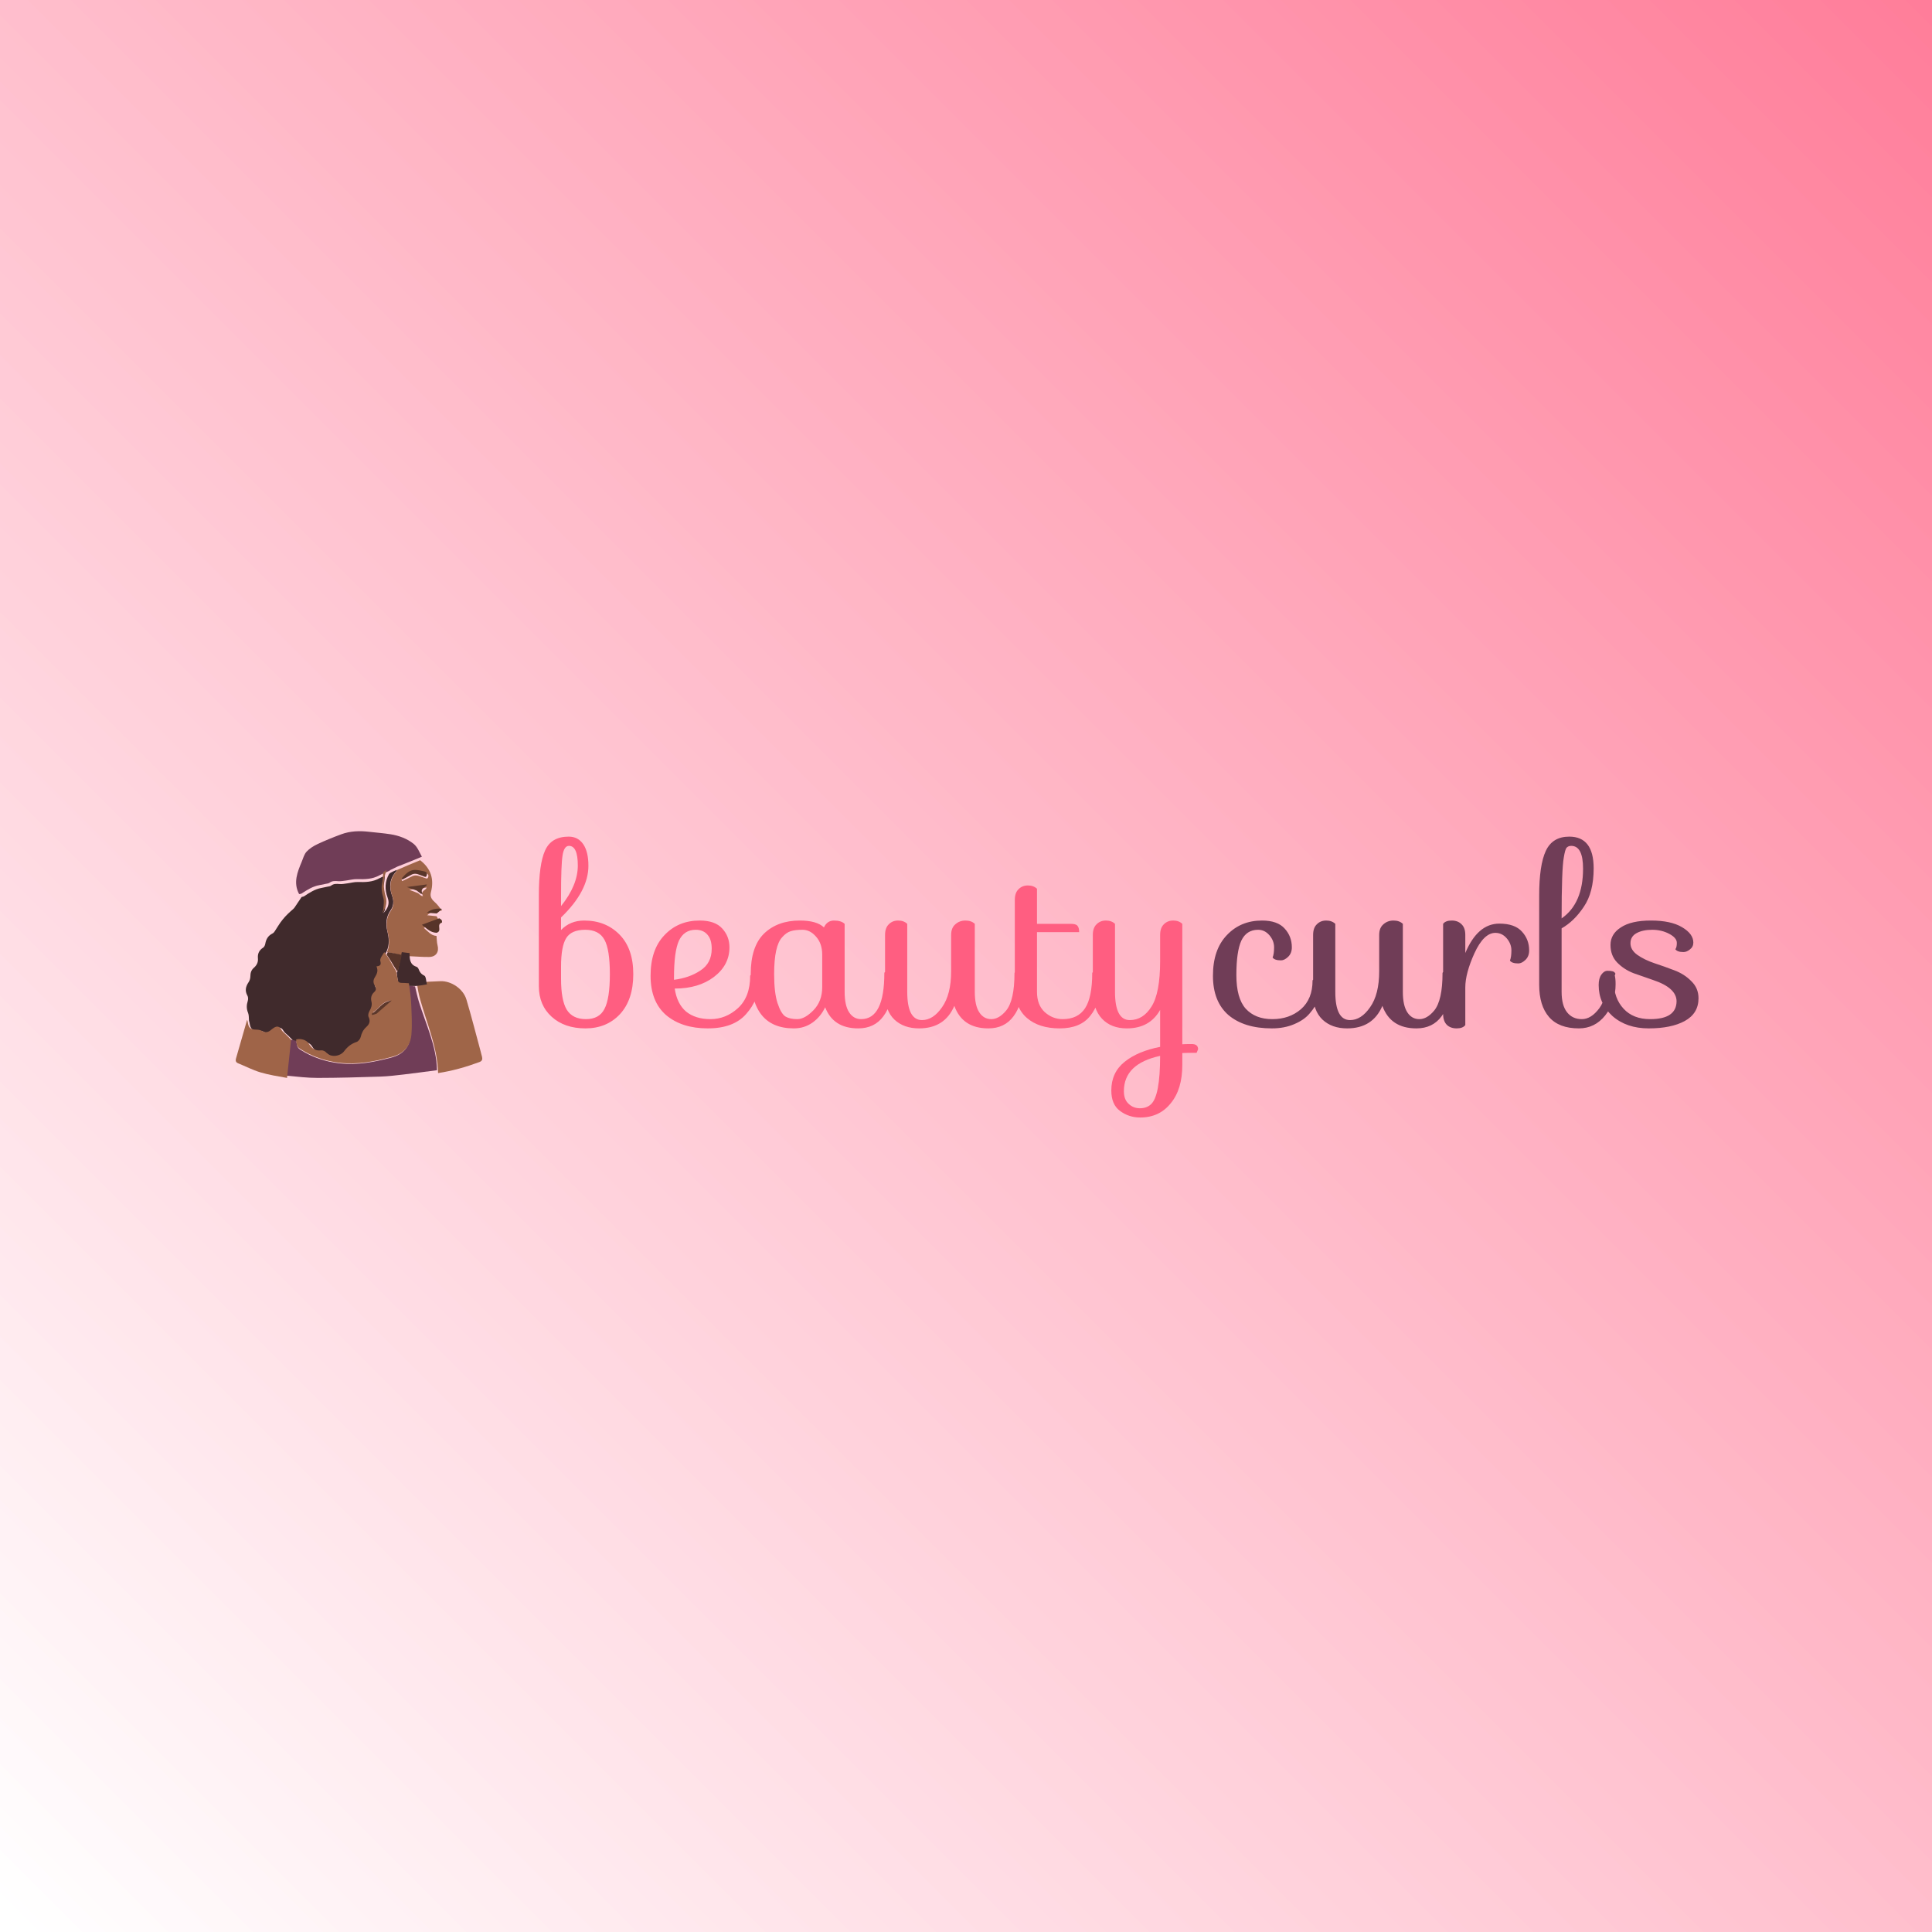 <svg width="430" height="430" viewBox="0 0 430 430" fill="none" xmlns="http://www.w3.org/2000/svg">
<rect opacity="0.75" width="430" height="430" fill="url(#paint0_linear_137_32)" fill-opacity="0.75"/>
<rect opacity="0.75" width="430" height="430" fill="url(#paint1_linear_137_32)" fill-opacity="0.75"/>
<path d="M119.933 219.494V199.236C119.933 194.664 120.39 191.358 121.305 189.318C122.219 187.243 123.975 186.205 126.572 186.205C127.962 186.205 129.041 186.768 129.81 187.894C130.578 189.019 130.962 190.619 130.962 192.694C130.962 196.457 128.932 200.291 124.871 204.195V206.991C126.225 205.584 127.944 204.881 130.029 204.881C133.211 204.881 135.827 205.918 137.875 207.993C139.924 210.068 140.948 213.005 140.948 216.804C140.948 220.602 139.96 223.574 137.985 225.719C136.01 227.829 133.449 228.885 130.303 228.885C127.194 228.885 124.688 228.023 122.786 226.3C120.884 224.576 119.933 222.308 119.933 219.494ZM135.735 216.804C135.735 213.146 135.333 210.596 134.528 209.154C133.723 207.677 132.297 206.938 130.249 206.938C128.2 206.938 126.792 207.554 126.024 208.785C125.255 210.016 124.871 212.126 124.871 215.115V217.859C124.871 221.024 125.292 223.31 126.133 224.717C127.011 226.124 128.438 226.827 130.413 226.827C132.388 226.827 133.76 226.071 134.528 224.559C135.333 223.046 135.735 220.461 135.735 216.804ZM126.627 188.263C125.895 188.263 125.42 188.984 125.2 190.426C124.981 191.832 124.871 194.804 124.871 199.341V201.663C127.359 198.568 128.602 195.561 128.602 192.641C128.602 189.722 127.944 188.263 126.627 188.263ZM167.786 216.856C168.554 216.856 168.938 217.419 168.938 218.544C168.938 221.147 167.987 223.521 166.085 225.666C164.219 227.812 161.366 228.885 157.525 228.885C153.684 228.885 150.593 227.9 148.252 225.93C145.948 223.925 144.796 221.006 144.796 217.173C144.796 213.304 145.82 210.297 147.868 208.152C149.917 205.971 152.532 204.881 155.714 204.881C158.019 204.881 159.702 205.479 160.763 206.675C161.823 207.835 162.354 209.224 162.354 210.842C162.354 213.48 161.202 215.678 158.897 217.437C156.629 219.16 153.721 220.022 150.173 220.022C150.502 222.273 151.343 223.978 152.697 225.139C154.087 226.264 155.897 226.827 158.129 226.827C160.397 226.827 162.427 226.018 164.219 224.4C166.048 222.747 166.963 220.338 166.963 217.173C166.999 216.962 167.273 216.856 167.786 216.856ZM150.008 217.595V218.07C152.276 217.788 154.233 217.103 155.879 216.012C157.562 214.922 158.403 213.304 158.403 211.159C158.403 209.787 158.092 208.75 157.47 208.046C156.848 207.307 155.971 206.938 154.837 206.938C153.117 206.938 151.874 207.747 151.106 209.365C150.374 210.983 150.008 213.726 150.008 217.595ZM183.381 206.411C183.856 205.391 184.606 204.881 185.63 204.881C186.691 204.881 187.478 205.127 187.99 205.619V220.76C187.99 222.765 188.319 224.277 188.978 225.297C189.636 226.317 190.532 226.827 191.666 226.827C195.105 226.827 196.824 223.398 196.824 216.54C196.86 216.329 197.135 216.223 197.647 216.223C198.305 216.223 198.635 217.155 198.635 219.019C198.635 222.009 197.958 224.4 196.604 226.194C195.287 227.988 193.422 228.885 191.008 228.885C187.313 228.885 184.862 227.32 183.655 224.189C182.96 225.631 182.009 226.774 180.802 227.618C179.595 228.463 178.223 228.885 176.687 228.885C170.286 228.885 167.085 224.858 167.085 216.804C167.085 212.724 168.072 209.717 170.048 207.782C172.06 205.848 174.712 204.881 178.004 204.881C180.528 204.881 182.32 205.391 183.381 206.411ZM173.065 223.293C173.578 224.84 174.163 225.825 174.821 226.247C175.48 226.634 176.358 226.827 177.455 226.827C178.552 226.827 179.741 226.176 181.021 224.875C182.338 223.539 182.997 221.815 182.997 219.705V212.478C182.997 210.824 182.54 209.488 181.625 208.468C180.747 207.448 179.741 206.938 178.607 206.938C177.51 206.938 176.632 207.044 175.974 207.255C175.315 207.466 174.693 207.905 174.108 208.574C172.901 209.84 172.297 212.583 172.297 216.804C172.297 219.582 172.553 221.745 173.065 223.293ZM211.69 208.099C211.69 207.044 212.002 206.252 212.622 205.725C213.245 205.162 213.994 204.881 214.872 204.881C215.75 204.881 216.446 205.127 216.957 205.619V220.76C216.957 222.765 217.286 224.277 217.945 225.297C218.603 226.317 219.5 226.827 220.633 226.827C221.768 226.827 222.866 226.194 223.925 224.928C225.17 223.416 225.792 220.62 225.792 216.54C225.828 216.329 226.102 216.223 226.614 216.223C227.272 216.223 227.602 217.155 227.602 219.019C227.602 222.009 226.927 224.4 225.572 226.194C224.255 227.988 222.389 228.885 219.975 228.885C216.134 228.885 213.61 227.214 212.403 223.873C210.976 227.214 208.362 228.885 204.557 228.885C202.289 228.885 200.46 228.234 199.07 226.933C197.68 225.596 196.985 223.697 196.985 221.235V208.099C196.985 207.044 197.26 206.252 197.808 205.725C198.357 205.162 199.052 204.881 199.893 204.881C200.735 204.881 201.411 205.127 201.924 205.619V220.76C201.924 224.946 203.021 227.038 205.216 227.038C206.861 227.038 208.343 226.089 209.659 224.189C211.014 222.29 211.69 219.617 211.69 216.17V208.099ZM225.864 200.291C225.864 199.236 226.139 198.445 226.687 197.917C227.237 197.354 227.933 197.073 228.772 197.073C229.615 197.073 230.292 197.319 230.802 197.811V205.619H238.319C239.087 205.619 239.581 205.76 239.801 206.041C240.059 206.323 240.186 206.798 240.186 207.466H230.802V220.76C230.802 222.695 231.371 224.189 232.504 225.245C233.675 226.3 235.01 226.827 236.509 226.827C238.777 226.827 240.442 226.018 241.503 224.4C242.564 222.783 243.094 220.162 243.094 216.54C243.166 216.329 243.441 216.223 243.917 216.223C244.576 216.223 244.904 217.155 244.904 219.019C244.904 221.868 244.154 224.224 242.654 226.089C241.192 227.953 238.924 228.885 235.851 228.885C232.778 228.885 230.346 228.111 228.554 226.563C226.761 225.016 225.864 222.712 225.864 219.652V200.291ZM243.226 208.099C243.226 207.044 243.501 206.252 244.049 205.725C244.599 205.162 245.293 204.881 246.134 204.881C246.975 204.881 247.652 205.127 248.164 205.619V220.76C248.164 224.946 249.263 227.038 251.457 227.038C253.433 227.038 255.04 226.036 256.286 224.031C257.565 222.026 258.206 218.65 258.206 213.902V208.099C258.206 207.044 258.48 206.252 259.028 205.725C259.577 205.162 260.272 204.881 261.113 204.881C261.954 204.881 262.632 205.127 263.144 205.619V232.419C263.583 232.384 264.277 232.367 265.229 232.367C266.178 232.367 266.656 232.753 266.656 233.527L266.327 234.318C264.936 234.318 263.876 234.336 263.144 234.371V237.009C263.144 240.631 262.283 243.48 260.565 245.555C258.881 247.666 256.615 248.721 253.762 248.721C252.078 248.721 250.58 248.228 249.263 247.244C247.981 246.294 247.342 244.782 247.342 242.707C247.342 240.034 248.33 237.906 250.306 236.323C252.28 234.74 254.913 233.633 258.206 232.999V224.77C256.669 227.513 254.201 228.885 250.8 228.885C248.457 228.885 246.61 228.164 245.257 226.722C243.902 225.279 243.226 223.205 243.226 220.496V208.099ZM250.14 242.865C250.14 244.096 250.487 245.028 251.183 245.661C251.877 246.329 252.719 246.663 253.707 246.663C254.695 246.663 255.498 246.382 256.121 245.819C257.51 244.623 258.206 241.018 258.206 235.004C252.828 236.165 250.14 238.785 250.14 242.865Z" fill="#FF5E81"/>
<path d="M292.953 217.911C293.722 217.911 294.107 218.421 294.107 219.441C294.107 220.461 293.887 221.481 293.447 222.501C293.008 223.521 292.369 224.523 291.528 225.508C290.723 226.493 289.57 227.302 288.07 227.935C286.608 228.568 284.942 228.885 283.077 228.885C278.98 228.885 275.762 227.9 273.421 225.93C271.116 223.925 269.963 221.006 269.963 217.173C269.963 213.304 270.989 210.297 273.036 208.152C275.085 205.971 277.7 204.881 280.882 204.881C283.186 204.881 284.87 205.479 285.93 206.675C286.991 207.835 287.521 209.224 287.521 210.842C287.521 211.721 287.247 212.425 286.699 212.952C286.15 213.48 285.62 213.744 285.108 213.744C284.158 213.744 283.535 213.533 283.243 213.111C283.461 212.583 283.571 211.827 283.571 210.842C283.571 209.857 283.224 208.961 282.529 208.152C281.833 207.343 280.992 206.938 280.004 206.938C278.286 206.938 277.042 207.747 276.274 209.365C275.542 210.983 275.175 213.533 275.175 217.015C275.175 220.461 275.873 222.958 277.26 224.506C278.688 226.053 280.664 226.827 283.186 226.827C285.711 226.827 287.834 226.089 289.552 224.611C291.272 223.099 292.131 220.971 292.131 218.228C292.169 218.017 292.443 217.911 292.953 217.911ZM306.961 208.099C306.961 207.044 307.272 206.252 307.895 205.725C308.516 205.162 309.266 204.881 310.143 204.881C311.022 204.881 311.716 205.127 312.228 205.619V220.76C312.228 222.765 312.558 224.277 313.216 225.297C313.875 226.317 314.77 226.827 315.905 226.827C317.039 226.827 318.136 226.194 319.196 224.928C320.44 223.416 321.061 220.62 321.061 216.54C321.098 216.329 321.372 216.223 321.886 216.223C322.543 216.223 322.872 217.155 322.872 219.019C322.872 222.009 322.196 224.4 320.843 226.194C319.527 227.988 317.66 228.885 315.246 228.885C311.405 228.885 308.881 227.214 307.675 223.873C306.247 227.214 303.632 228.885 299.827 228.885C297.559 228.885 295.732 228.234 294.341 226.933C292.95 225.596 292.256 223.697 292.256 221.235V208.099C292.256 207.044 292.53 206.252 293.079 205.725C293.627 205.162 294.323 204.881 295.164 204.881C296.006 204.881 296.682 205.127 297.194 205.619V220.76C297.194 224.946 298.291 227.038 300.487 227.038C302.132 227.038 303.614 226.089 304.931 224.189C306.284 222.29 306.961 219.617 306.961 216.17V208.099ZM326.128 219.758V228.146C325.763 228.638 325.122 228.885 324.209 228.885C323.295 228.885 322.563 228.621 322.013 228.093C321.465 227.531 321.19 226.722 321.19 225.666V205.619C321.555 205.127 322.196 204.881 323.112 204.881C324.025 204.881 324.757 205.162 325.306 205.725C325.854 206.252 326.128 207.044 326.128 208.099V212.108C327.959 207.747 330.483 205.567 333.702 205.567C336.006 205.567 337.688 206.165 338.749 207.36C339.811 208.521 340.339 209.91 340.339 211.528C340.339 212.407 340.065 213.111 339.517 213.638C338.968 214.166 338.438 214.429 337.926 214.429C336.974 214.429 336.353 214.219 336.061 213.797C336.28 213.269 336.389 212.513 336.389 211.528C336.389 210.543 336.041 209.646 335.347 208.837C334.653 208.029 333.811 207.624 332.823 207.624C331.103 207.624 329.55 209.136 328.159 212.161C326.806 215.151 326.128 217.683 326.128 219.758ZM358.593 216.223C359.251 216.223 359.579 217.155 359.579 219.019C359.579 221.728 358.813 224.049 357.277 225.983C355.74 227.917 353.782 228.885 351.405 228.885C348.441 228.885 346.229 228.04 344.765 226.352C343.303 224.664 342.571 222.273 342.571 219.178V199.341C342.571 194.804 343.065 191.481 344.052 189.371C345.04 187.26 346.779 186.205 349.266 186.205C352.887 186.205 354.698 188.562 354.698 193.275C354.698 196.827 353.966 199.676 352.502 201.821C351.076 203.966 349.429 205.567 347.564 206.622V220.76C347.564 222.765 347.967 224.277 348.772 225.297C349.576 226.317 350.675 226.827 352.062 226.827C353.454 226.827 354.752 226.018 355.958 224.4C357.166 222.783 357.769 220.162 357.769 216.54C357.843 216.329 358.117 216.223 358.593 216.223ZM352.337 193.327C352.337 189.951 351.46 188.263 349.703 188.263C349.266 188.263 348.919 188.403 348.661 188.685C348.441 188.966 348.241 189.669 348.058 190.795C347.729 192.518 347.564 197.055 347.564 204.406C350.746 202.19 352.337 198.497 352.337 193.327ZM367.937 218.122C366.473 217.63 365.011 217.12 363.548 216.592C362.122 216.03 360.914 215.238 359.926 214.219C358.938 213.199 358.446 211.897 358.446 210.315C358.446 208.697 359.214 207.395 360.749 206.411C362.285 205.391 364.517 204.881 367.443 204.881C370.407 204.881 372.712 205.373 374.357 206.358C376.039 207.343 376.882 208.486 376.882 209.787C376.882 210.42 376.624 210.93 376.113 211.317C375.636 211.704 375.162 211.897 374.686 211.897C373.77 211.897 373.168 211.686 372.875 211.264C373.095 211.018 373.206 210.543 373.206 209.84C373.206 209.101 372.637 208.433 371.504 207.835C370.369 207.237 369.107 206.938 367.717 206.938C366.328 206.938 365.175 207.184 364.261 207.677C363.346 208.169 362.89 208.925 362.89 209.945C362.89 210.93 363.4 211.792 364.427 212.53C365.485 213.269 366.748 213.884 368.211 214.377C369.711 214.869 371.192 215.397 372.657 215.96C374.156 216.522 375.418 217.331 376.442 218.386C377.503 219.406 378.033 220.672 378.033 222.185C378.033 224.436 377.009 226.124 374.96 227.249C372.948 228.339 370.278 228.885 366.949 228.885C363.658 228.885 360.969 227.97 358.884 226.141C356.835 224.277 355.811 221.974 355.811 219.23C355.811 218.246 356.013 217.472 356.416 216.909C356.817 216.346 357.275 216.065 357.787 216.065C358.737 216.065 359.285 216.223 359.432 216.54L359.543 216.698C359.323 217.226 359.214 217.876 359.214 218.65C359.214 221.006 359.926 222.958 361.354 224.506C362.779 226.053 364.755 226.827 367.28 226.827C371.155 226.827 373.113 225.508 373.149 222.87C373.149 220.866 371.411 219.283 367.937 218.122Z" fill="#703D57"/>
<g filter="url(#filter0_d_137_32)">
<path d="M55.418 224.192C55.359 223.6 55.431 222.957 55.211 222.426C54.836 221.519 54.859 220.68 55.144 219.772C55.256 219.417 55.25 218.92 55.073 218.606C54.457 217.521 54.671 216.58 55.33 215.602C55.575 215.239 55.718 214.747 55.723 214.311C55.731 213.571 55.896 212.932 56.471 212.43C57.126 211.858 57.491 211.188 57.406 210.308C57.309 209.296 57.652 208.49 58.578 207.906C58.829 207.748 58.99 207.347 59.047 207.033C59.227 206.024 59.66 205.258 60.659 204.757C61.057 204.558 61.281 204.019 61.56 203.62C61.853 203.2 62.098 202.749 62.4 202.336C62.739 201.872 63.098 201.419 63.486 200.993C63.851 200.589 64.263 200.224 64.659 199.846C64.959 199.56 65.323 199.318 65.556 198.988C66.084 198.243 66.549 197.456 67.131 196.649C67.379 196.568 67.561 196.561 67.688 196.476C68.89 195.677 70.09 194.882 71.569 194.621C71.996 194.545 72.419 194.452 72.841 194.355C73.131 194.289 73.479 194.279 73.691 194.113C74.275 193.659 74.896 193.7 75.581 193.759C76.136 193.806 76.71 193.686 77.273 193.615C78.054 193.517 78.835 193.284 79.609 193.307C81.284 193.355 82.918 193.334 84.42 192.483C84.802 192.267 85.213 192.102 85.64 191.966C85.579 192.678 85.562 193.357 85.384 193.993C85.077 195.085 85.235 196.052 85.672 197.108C85.95 197.778 85.74 198.651 85.68 199.427C85.657 199.709 85.434 199.975 85.303 200.249C86.302 199.275 86.783 198.138 86.288 196.826C85.591 194.98 85.637 193.205 86.622 191.469C86.618 191.466 86.62 191.476 86.659 191.463C86.744 191.418 86.774 191.375 86.837 191.289C87.359 191.021 87.832 190.785 88.301 190.613C88.274 190.754 88.276 190.852 88.227 190.905C86.675 192.557 86.54 194.417 87.288 196.444C87.689 197.532 87.606 198.634 86.933 199.606C85.917 201.074 85.808 202.624 86.219 204.294C86.582 205.765 86.729 207.255 86.052 208.742C85.93 208.964 85.843 209.153 85.703 209.375C85.366 210.084 84.736 210.841 84.882 211.416C85.099 212.271 84.877 212.509 84.045 212.616C84.479 213.537 84.163 214.298 83.709 215.036C83.319 215.67 83.31 216.302 83.71 216.94C84.021 217.434 84.012 217.929 83.574 218.339C82.922 218.947 82.78 219.68 82.967 220.483C83.143 221.245 82.931 221.884 82.555 222.553C82.341 222.934 82.179 223.535 82.343 223.884C82.777 224.802 82.564 225.485 81.875 226.132C81.217 226.749 80.843 227.48 80.655 228.366C80.563 228.796 80.152 229.359 79.752 229.495C78.583 229.893 77.772 230.593 77.08 231.556C76.25 232.71 74.211 233.053 73.221 231.847C72.995 231.572 72.477 231.318 72.14 231.365C70.756 231.559 70.046 230.837 69.416 229.817C68.924 229.018 67.666 228.638 66.654 228.894C66.152 228.833 65.708 228.756 65.253 228.623C64.863 228.198 64.484 227.832 64.107 227.462C63.768 227.13 63.339 226.845 63.115 226.451C62.703 225.725 62.201 225.515 61.452 225.948C61.145 226.124 60.88 226.366 60.594 226.577C60.004 227.013 59.425 227.059 58.753 226.677C58.397 226.475 57.922 226.392 57.5 226.389C56.173 226.377 55.733 226.026 55.555 224.728C55.53 224.547 55.465 224.371 55.418 224.192ZM85.212 200.77L85.179 200.78C85.179 200.78 85.213 200.79 85.212 200.77Z" fill="#402A2C"/>
<path d="M85.658 191.255C85.246 191.446 84.82 191.613 84.426 191.831C82.872 192.692 81.182 192.713 79.449 192.664C78.648 192.642 77.84 192.877 77.033 192.977C76.451 193.048 75.857 193.17 75.282 193.122C74.573 193.062 73.932 193.021 73.328 193.481C73.108 193.648 72.749 193.658 72.449 193.725C72.012 193.822 71.574 193.917 71.133 193.994C69.603 194.258 68.361 195.062 67.118 195.87C66.987 195.956 66.799 195.963 66.574 195.996C65.218 193.462 66.187 191.117 67.161 188.777C67.479 188.014 67.693 187.14 68.239 186.55C68.886 185.85 69.781 185.29 70.674 184.869C72.384 184.065 74.148 183.355 75.927 182.695C77.92 181.956 80.009 181.879 82.12 182.128C83.722 182.318 85.338 182.429 86.928 182.681C88.815 182.981 90.618 183.658 92.057 184.809C92.909 185.49 93.332 186.647 93.9 187.676C92.049 188.465 90.247 189.17 88.445 189.875C87.955 190.114 87.465 190.352 86.886 190.638C86.748 190.716 86.715 190.758 86.701 190.812C86.701 190.812 86.699 190.802 86.644 190.813C86.278 190.968 85.968 191.112 85.658 191.255Z" fill="#703D57"/>
<path d="M64.521 228.385C64.974 228.459 65.426 228.533 65.946 228.656C66.097 229.39 66.029 230.103 66.78 230.587C69.456 232.31 72.429 233.319 75.662 233.675C79.597 234.109 83.376 233.368 87.129 232.37C89.839 231.65 91.177 229.9 91.37 227.493C91.544 225.308 91.405 223.098 91.312 220.903C91.249 219.431 91.025 217.966 90.92 216.461C91.433 216.44 91.899 216.455 92.371 216.532C92.656 217.704 92.885 218.826 93.222 219.921C94.773 224.965 97.164 229.822 97.259 235.189C94.799 235.509 92.343 235.854 89.878 236.141C88.129 236.345 86.373 236.559 84.614 236.616C79.984 236.767 75.35 236.902 70.718 236.908C68.393 236.912 66.067 236.624 63.666 236.392C63.899 233.672 64.21 231.029 64.521 228.385Z" fill="#703D57"/>
<path d="M88.324 190.653C90.038 189.887 91.748 189.185 93.514 188.46C95.921 190.312 96.662 192.702 95.909 195.577C95.675 196.467 96.002 197.11 96.715 197.737C97.358 198.303 97.875 199.008 98.379 199.7C97.165 199.588 96.126 199.786 95.07 200.697C95.896 200.787 96.532 200.857 97.169 200.926C97.368 201.271 97.567 201.616 97.731 202.023C96.62 202.54 95.544 202.995 94.329 203.509C95.269 204.313 95.925 205.233 97.156 205.308C97.225 205.997 97.207 206.707 97.38 207.369C97.775 208.879 97.054 209.975 95.477 209.991C94.124 210.005 92.77 209.898 91.282 209.827C90.59 209.754 90.033 209.698 89.411 209.613C88.282 209.351 87.217 209.12 86.152 208.888C86.782 207.422 86.637 205.921 86.281 204.438C85.878 202.756 85.984 201.194 86.981 199.715C87.642 198.735 87.724 197.625 87.33 196.529C86.596 194.487 86.728 192.613 88.251 190.948C88.3 190.894 88.297 190.795 88.324 190.653ZM91.852 191.977C92.791 191.598 93.591 192.14 94.438 192.366C94.757 192.451 95.118 192.765 95.3 192.215C95.465 191.715 95.195 191.432 94.727 191.347C93.983 191.213 93.231 191.019 92.485 191.031C91.113 191.052 90.236 191.958 89.371 192.829C89.421 192.923 89.473 193.017 89.523 193.111C90.26 192.75 90.997 192.39 91.852 191.977ZM93.048 195.795C93.288 195.988 93.528 196.18 93.767 196.373C93.9 196.403 94.032 196.433 94.165 196.463C93.453 195.247 94.8 195.203 94.959 194.53C93.693 194.699 92.476 194.862 91.097 195.047C91.811 195.307 92.381 195.515 93.048 195.795Z" fill="#9E6448"/>
<path d="M97.506 235.832C97.362 230.102 95.036 224.894 93.528 219.486C93.2 218.312 92.977 217.108 92.78 215.836C93.65 215.67 94.446 215.586 95.241 215.503C96.169 215.461 97.096 215.417 98.024 215.38C100.368 215.284 103.082 217.029 103.811 219.467C104.895 223.089 105.824 226.759 106.816 230.409C106.982 231.017 107.148 231.626 107.292 232.24C107.419 232.781 107.295 233.157 106.697 233.379C103.726 234.483 100.695 235.345 97.506 235.832Z" fill="#9F6548"/>
<path d="M64.785 228.436C64.494 231.276 64.19 234.057 63.885 236.909C61.89 236.552 59.86 236.245 57.916 235.66C56.225 235.151 54.636 234.314 52.99 233.652C52.436 233.429 52.405 233.011 52.525 232.584C53.33 229.735 54.163 226.894 54.996 223.989C55.052 224.11 55.117 224.289 55.141 224.474C55.318 225.794 55.756 226.151 57.075 226.163C57.495 226.167 57.967 226.252 58.321 226.457C58.99 226.845 59.566 226.799 60.152 226.355C60.436 226.141 60.7 225.894 61.005 225.715C61.751 225.274 62.249 225.489 62.66 226.227C62.882 226.627 63.309 226.918 63.645 227.256C64.02 227.631 64.397 228.004 64.785 228.436Z" fill="#9F6448"/>
<path d="M95.019 216.096C94.226 216.256 93.434 216.345 92.562 216.451C92.031 216.451 91.579 216.433 91.014 216.452C90.415 216.457 89.929 216.396 89.444 216.404C88.908 216.413 88.666 216.155 88.594 215.603C88.504 214.917 88.37 214.238 88.301 213.513C88.419 213.285 88.517 213.107 88.56 212.914C88.855 211.583 89.139 210.249 89.426 208.916C89.987 208.977 90.547 209.038 91.168 209.13C91.154 210.472 91.224 211.694 92.686 212.168C92.869 212.228 93.071 212.442 93.143 212.635C93.4 213.327 93.719 213.804 94.441 214.146C94.819 214.325 94.839 215.369 95.019 216.096Z" fill="#412A2C"/>
<path d="M97.163 204.61C95.705 204.544 94.963 203.623 93.9 202.818C95.274 202.303 96.491 201.847 97.774 201.38C98.005 201.521 98.224 201.652 98.32 201.832C98.4 201.985 98.394 202.339 98.328 202.359C97.017 202.761 98.525 204.216 97.163 204.61Z" fill="#573429"/>
<path d="M97.204 200.303C96.507 200.265 95.859 200.202 95.019 200.122C96.093 199.302 97.151 199.123 98.379 199.276C98.046 199.617 97.65 199.948 97.204 200.303Z" fill="#583529"/>
<path d="M88.164 213.165C88.284 213.786 88.425 214.404 88.519 215.028C88.594 215.53 88.847 215.766 89.408 215.758C89.915 215.75 90.423 215.806 91.002 215.839C91.227 217.357 91.454 218.867 91.517 220.384C91.611 222.647 91.752 224.925 91.575 227.176C91.38 229.657 90.026 231.461 87.283 232.203C83.485 233.232 79.66 233.995 75.678 233.548C72.406 233.181 69.397 232.141 66.688 230.365C65.928 229.866 65.998 229.132 65.905 228.36C66.881 228.054 68.179 228.433 68.687 229.229C69.337 230.245 70.07 230.965 71.498 230.772C71.846 230.725 72.381 230.978 72.614 231.252C73.636 232.454 75.74 232.112 76.596 230.962C77.311 230.002 78.147 229.305 79.354 228.908C79.767 228.772 80.191 228.211 80.286 227.783C80.48 226.901 80.866 226.171 81.545 225.556C82.257 224.912 82.476 224.231 82.028 223.316C81.859 222.969 82.026 222.37 82.247 221.99C82.635 221.323 82.854 220.686 82.672 219.927C82.48 219.127 82.626 218.396 83.299 217.79C83.751 217.382 83.76 216.889 83.439 216.396C83.026 215.761 83.035 215.131 83.438 214.499C83.907 213.764 84.233 213.005 83.785 212.087C84.643 211.98 84.873 211.744 84.649 210.891C84.498 210.319 85.148 209.564 85.529 208.916C85.958 209.461 86.318 209.971 86.635 210.503C87.159 211.383 87.656 212.277 88.164 213.165ZM84.044 222.251C84.998 221.402 85.952 220.553 86.906 219.704C85.047 219.898 84.359 221.478 83.04 222.31C83.085 222.385 83.131 222.46 83.177 222.535C83.431 222.459 83.686 222.383 84.044 222.251Z" fill="#9F6548"/>
<path d="M88.425 213.222C87.924 212.476 87.478 211.69 87.006 210.917C86.721 210.449 86.397 210.001 86.061 209.492C86.112 209.275 86.192 209.11 86.306 208.916C87.346 209.089 88.352 209.291 89.421 209.518C89.212 210.61 88.946 211.677 88.668 212.743C88.628 212.897 88.536 213.04 88.425 213.222Z" fill="#58352A"/>
<path d="M85.287 191.15C85.514 190.935 85.763 190.779 86.061 190.613C85.285 192.52 85.247 194.481 85.827 196.521C86.24 197.971 85.839 199.227 85.007 200.303C85.116 200.001 85.302 199.706 85.32 199.395C85.371 198.537 85.545 197.573 85.314 196.832C84.95 195.666 84.819 194.597 85.074 193.391C85.223 192.687 85.237 191.937 85.287 191.15Z" fill="#965F45"/>
<path d="M91.689 191.62C90.943 192.02 90.253 192.393 89.564 192.766C89.516 192.669 89.468 192.571 89.42 192.474C90.231 191.573 91.052 190.635 92.337 190.613C93.035 190.602 93.74 190.802 94.437 190.941C94.875 191.028 95.129 191.321 94.973 191.839C94.803 192.408 94.465 192.083 94.166 191.995C93.373 191.762 92.624 191.201 91.689 191.62Z" fill="#59362A"/>
<path d="M92.747 195.212C92.029 194.941 91.368 194.71 90.54 194.42C92.14 194.214 93.551 194.033 95.019 193.843C94.835 194.594 93.272 194.642 94.098 195.997C93.945 195.964 93.791 195.93 93.638 195.897C93.359 195.682 93.081 195.468 92.747 195.212Z" fill="#5C382B"/>
<path d="M83.805 222.621C83.451 222.74 83.156 222.826 82.861 222.913C82.808 222.827 82.755 222.742 82.702 222.657C84.23 221.708 85.027 219.905 87.181 219.683C86.076 220.652 84.97 221.621 83.805 222.621Z" fill="#5C382B"/>
</g>
<defs>
<filter id="filter0_d_137_32" x="48.468" y="181" width="62.869" height="62.909" filterUnits="userSpaceOnUse" color-interpolation-filters="sRGB">
<feFlood flood-opacity="0" result="BackgroundImageFix"/>
<feColorMatrix in="SourceAlpha" type="matrix" values="0 0 0 0 0 0 0 0 0 0 0 0 0 0 0 0 0 0 127 0" result="hardAlpha"/>
<feOffset dy="3"/>
<feGaussianBlur stdDeviation="2"/>
<feComposite in2="hardAlpha" operator="out"/>
<feColorMatrix type="matrix" values="0 0 0 0 1 0 0 0 0 0.369 0 0 0 0 0.506 0 0 0 0.15 0"/>
<feBlend mode="normal" in2="BackgroundImageFix" result="effect1_dropShadow_137_32"/>
<feBlend mode="normal" in="SourceGraphic" in2="effect1_dropShadow_137_32" result="shape"/>
</filter>
<linearGradient id="paint0_linear_137_32" x1="430" y1="0" x2="0" y2="430" gradientUnits="userSpaceOnUse">
<stop stop-color="#FF5E81"/>
<stop offset="1" stop-color="white"/>
</linearGradient>
<linearGradient id="paint1_linear_137_32" x1="430" y1="0" x2="0" y2="430" gradientUnits="userSpaceOnUse">
<stop stop-color="#FF5E81"/>
<stop offset="1" stop-color="white"/>
</linearGradient>
</defs>
</svg>
